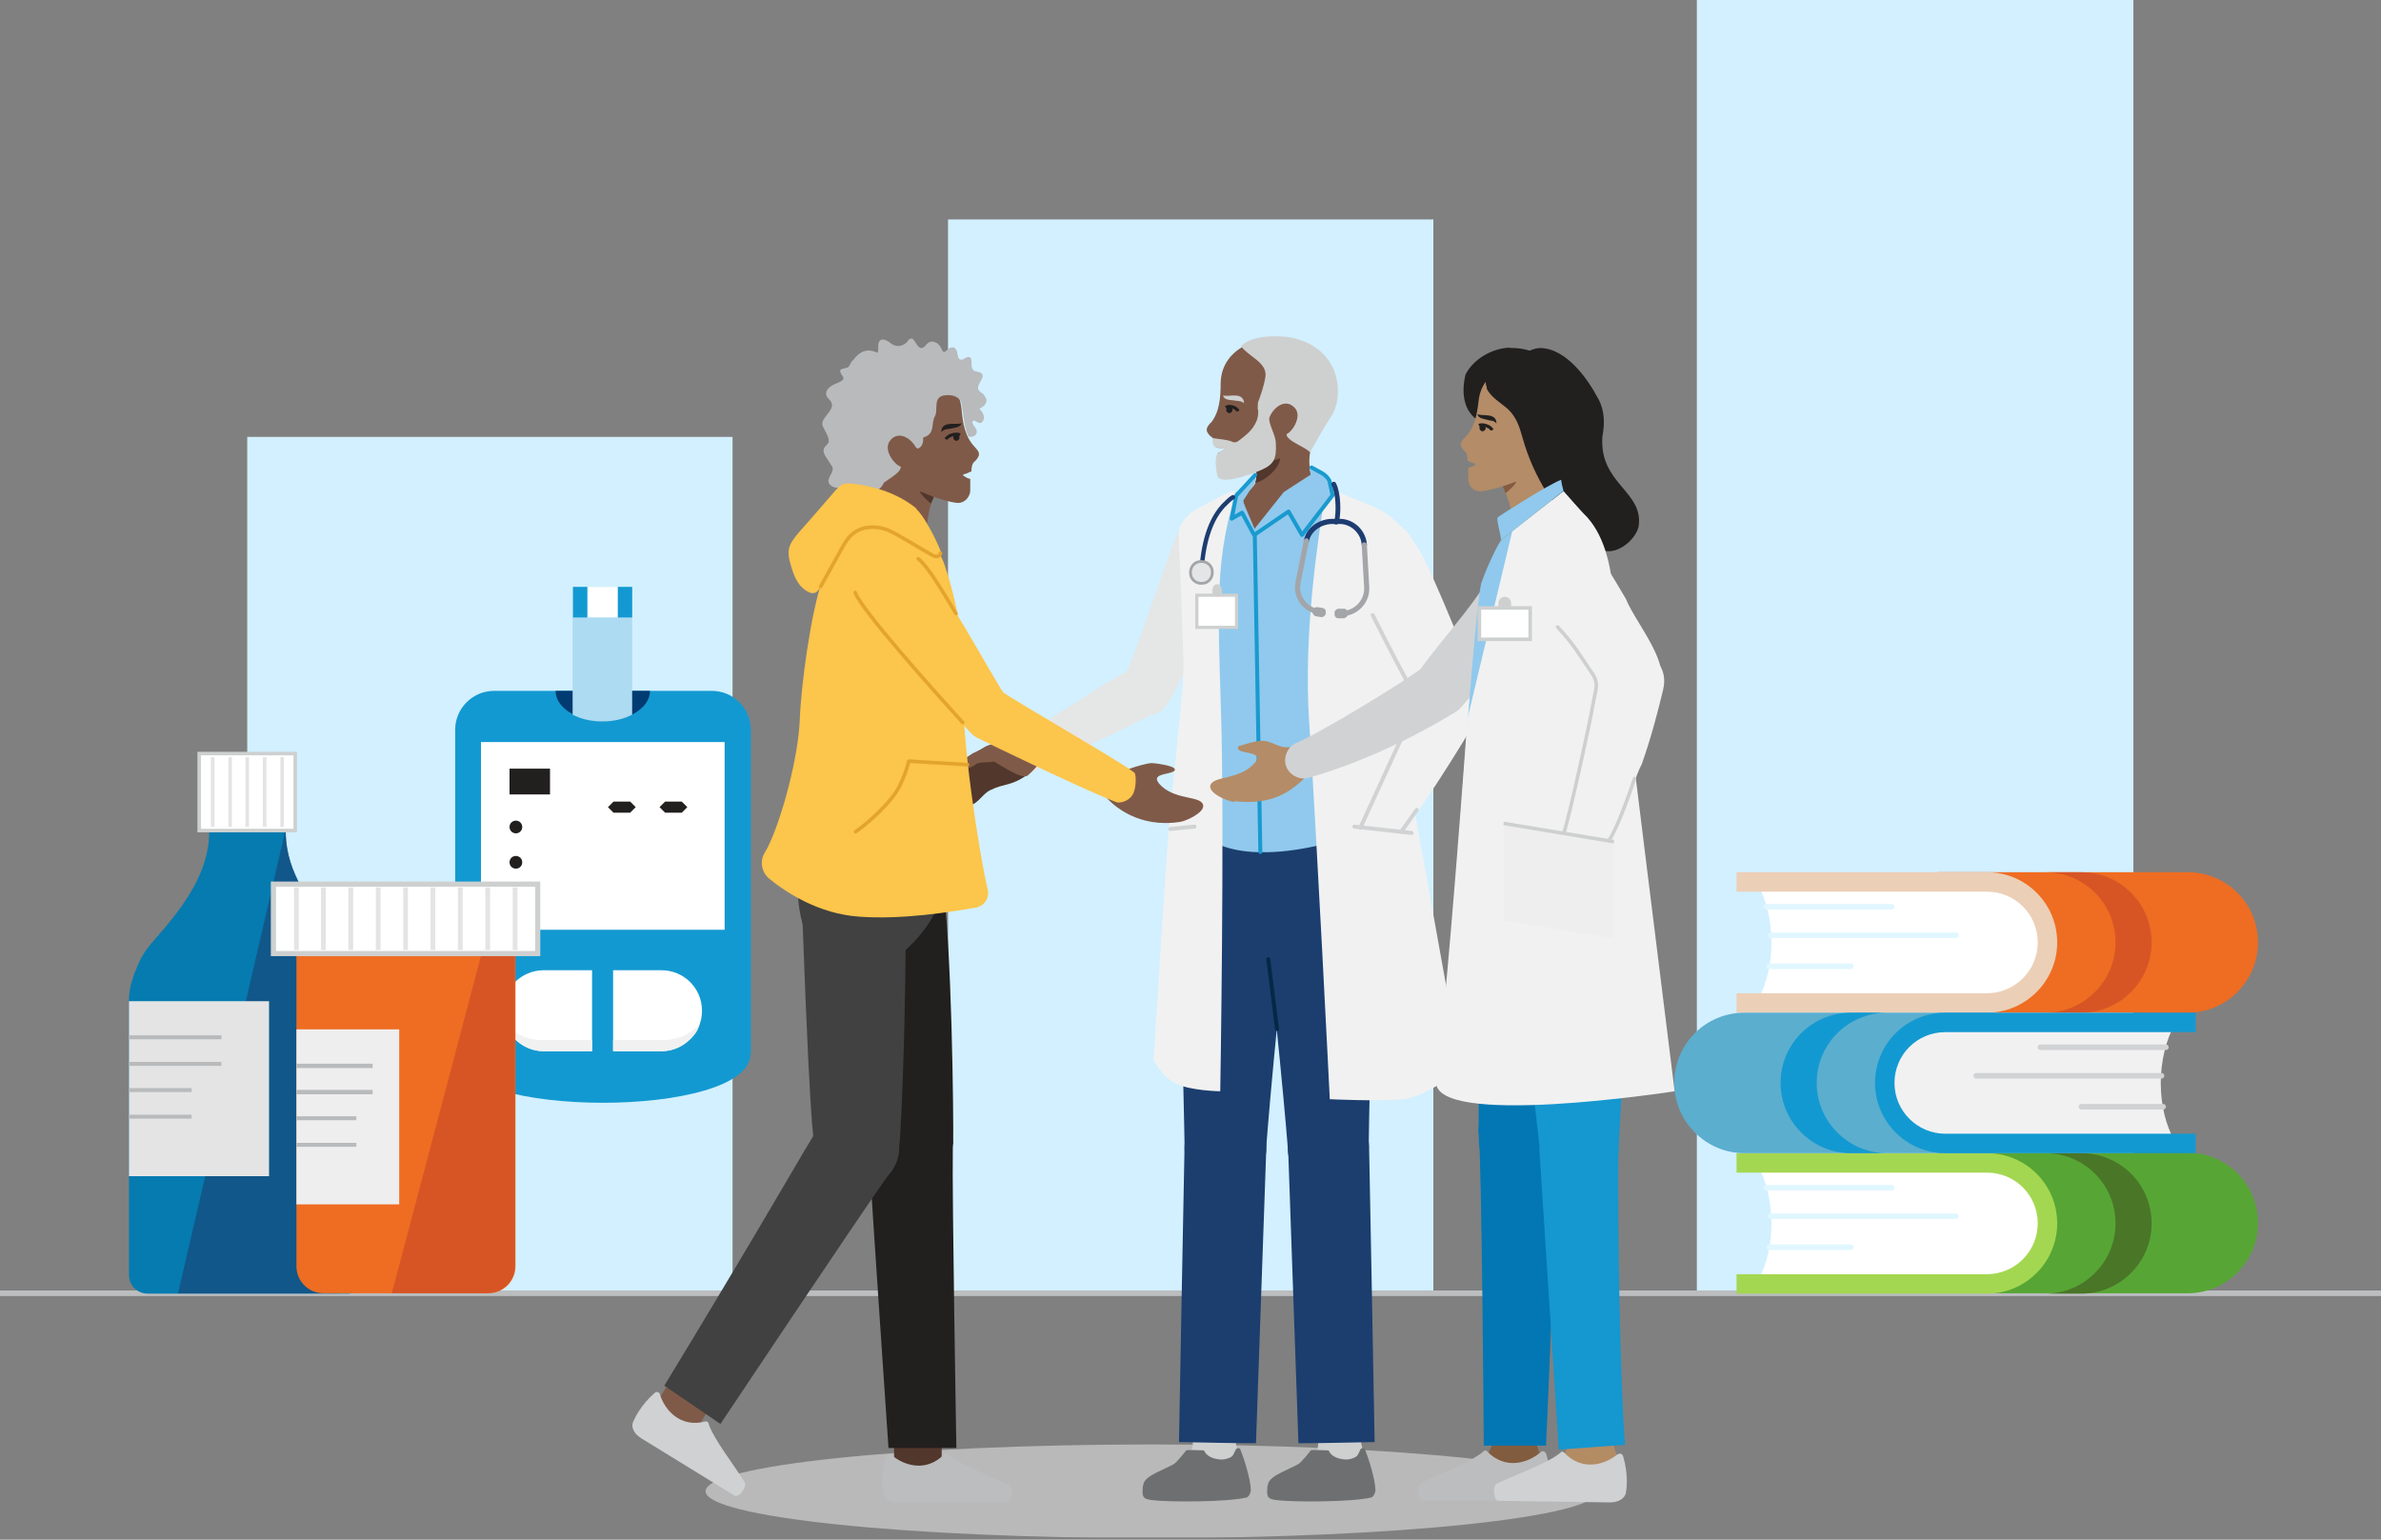<?xml version="1.0" encoding="UTF-8"?>
<svg xmlns="http://www.w3.org/2000/svg" xmlns:xlink="http://www.w3.org/1999/xlink" id="Layer_1" version="1.1" viewBox="0 0 600 388">
  <rect x="0" y="0" width="600" height="388" fill="#808080" stroke="none"/>
  <defs>
    <style>
      .st0, .st1, .st2, .st3, .st4, .st5, .st6, .st7, .st8, .st9, .st10, .st11, .st12, .st13, .st14, .st15, .st16, .st17, .st18, .st19, .st20, .st21, .st22, .st23, .st24, .st25, .st26, .st27, .st28 {
        fill: none;
      }

      .st29 {
        fill: #f1f1f1;
      }

      .st30 {
        fill: #c2a185;
      }

      .st31 {
        fill: #1597cf;
      }

      .st32 {
        fill: #a3a5a9;
      }

      .st33 {
        opacity: .7;
      }

      .st33, .st34, .st35 {
        isolation: isolate;
      }

      .st34 {
        opacity: .5;
      }

      .st35 {
        opacity: .6;
      }

      .st36 {
        fill: #825c3e;
      }

      .st37 {
        fill: #835b40;
      }

      .st38 {
        fill: #414141;
      }

      .st39 {
        fill: #d1d2d3;
      }

      .st1 {
        stroke-width: .7px;
      }

      .st1, .st2, .st4, .st5, .st6, .st7, .st8, .st9, .st10, .st12, .st14, .st15, .st17, .st18, .st19, .st20, .st21, .st22, .st23, .st26, .st27, .st28 {
        stroke-miterlimit: 10;
      }

      .st1, .st14 {
        stroke: #a3a5a9;
      }

      .st40 {
        fill: #e5e6e6;
      }

      .st41 {
        fill: #0277b3;
      }

      .st42 {
        fill: #193f6f;
      }

      .st43 {
        fill: #ced0d0;
      }

      .st44 {
        fill: #b38c64;
      }

      .st45 {
        fill: #057bb0;
      }

      .st2 {
        stroke: #e1f7ff;
      }

      .st2, .st3, .st9, .st10, .st11, .st12, .st13, .st14, .st16, .st21, .st22, .st23, .st24, .st25 {
        stroke-linecap: round;
      }

      .st2, .st12, .st15 {
        stroke-width: 1.4px;
      }

      .st3 {
        stroke: #e3a42e;
        stroke-width: .9px;
      }

      .st3, .st11, .st13, .st16, .st24, .st25 {
        stroke-linejoin: round;
      }

      .st46 {
        fill: #4a7628;
      }

      .st47 {
        fill: #b8babc;
      }

      .st4 {
        stroke-width: .8px;
      }

      .st4, .st5, .st6 {
        stroke: #221f1f;
      }

      .st5 {
        stroke-width: .8px;
      }

      .st6 {
        stroke-width: .8px;
      }

      .st48 {
        fill: #003b71;
      }

      .st49 {
        clip-path: url(#clippath-11);
      }

      .st50 {
        clip-path: url(#clippath-10);
      }

      .st7, .st8 {
        stroke: #e4e4e5;
      }

      .st7, .st26 {
        stroke-width: .9px;
      }

      .st51 {
        clip-path: url(#clippath-1);
      }

      .st52 {
        clip-path: url(#clippath-3);
      }

      .st53 {
        clip-path: url(#clippath-4);
      }

      .st54 {
        clip-path: url(#clippath-2);
      }

      .st55 {
        clip-path: url(#clippath-7);
      }

      .st56 {
        clip-path: url(#clippath-6);
      }

      .st57 {
        clip-path: url(#clippath-9);
      }

      .st58 {
        clip-path: url(#clippath-8);
      }

      .st59 {
        clip-path: url(#clippath-5);
      }

      .st60 {
        fill: #52372c;
      }

      .st61 {
        fill: #1399d1;
      }

      .st8 {
        stroke-width: 1.2px;
      }

      .st62 {
        fill: #57a635;
      }

      .st63 {
        fill: #e4e5e6;
      }

      .st64 {
        fill: #805a48;
      }

      .st65 {
        fill: #fff;
      }

      .st66 {
        fill: #f1f1f2;
      }

      .st9 {
        stroke-width: .8px;
      }

      .st9, .st10, .st26, .st27, .st28 {
        stroke: #ced0d0;
      }

      .st10, .st27 {
        stroke-width: .9px;
      }

      .st11 {
        stroke: #052845;
      }

      .st11, .st13, .st25 {
        stroke-width: 1px;
      }

      .st67 {
        fill: #90c9ed;
      }

      .st68 {
        fill: #bcbdbf;
      }

      .st69 {
        fill: #cfd1d2;
      }

      .st70 {
        fill: #221f1f;
      }

      .st71 {
        fill: #d2f0ff;
      }

      .st72 {
        fill: #eccfb7;
      }

      .st12 {
        stroke: #d0d2d3;
      }

      .st73 {
        fill: #5baece;
      }

      .st74 {
        fill: #ee6d22;
      }

      .st13 {
        stroke: #199acf;
      }

      .st14, .st16, .st23 {
        stroke-width: 1.3px;
      }

      .st75 {
        fill: #e4e4e5;
      }

      .st76 {
        fill: #fcc54b;
      }

      .st15 {
        stroke: #bbbdbf;
      }

      .st77 {
        fill: #cd4b27;
      }

      .st16, .st21, .st22, .st23 {
        stroke: #1d3c70;
      }

      .st17 {
        stroke-width: 1px;
      }

      .st17, .st18, .st19, .st20 {
        stroke: #b8babc;
      }

      .st18 {
        stroke-width: 1.1px;
      }

      .st19 {
        stroke-width: 1px;
      }

      .st20 {
        stroke-width: 1px;
      }

      .st21 {
        stroke-width: 1.2px;
      }

      .st22 {
        stroke-width: 1.1px;
      }

      .st78 {
        fill: #b48c67;
      }

      .st79 {
        fill: #a4d751;
      }

      .st80 {
        fill: #1b3e6f;
      }

      .st24 {
        stroke-width: 1px;
      }

      .st24, .st25 {
        stroke: #d1d2d3;
      }

      .st81 {
        fill: #addbf2;
      }

      .st82 {
        fill: #efeeef;
      }

      .st83 {
        clip-path: url(#clippath);
      }

      .st28 {
        stroke-width: 1.3px;
      }

      .st84 {
        fill: #6d6f70;
      }
    </style>
    <clipPath id="clippath">
      <rect class="st0" y="0" width="600" height="387.5"></rect>
    </clipPath>
    <clipPath id="clippath-1">
      <rect class="st0" y="0" width="600" height="387.5"></rect>
    </clipPath>
    <clipPath id="clippath-2">
      <rect class="st0" y="0" width="600" height="387.5"></rect>
    </clipPath>
    <clipPath id="clippath-3">
      <rect class="st0" x="177.7" y="364" width="224.9" height="23.5"></rect>
    </clipPath>
    <clipPath id="clippath-4">
      <rect class="st0" y="0" width="600" height="387.5"></rect>
    </clipPath>
    <clipPath id="clippath-5">
      <path class="st0" d="M52.7,208.6c.4,9.6-5,17.8-11,25-2.3,2.8-5.1,5.4-6.6,8.8-2.3,5.1-2.6,7.4-2.6,9.9v69c0,2.6,2.1,4.7,4.7,4.7h50.4c2.6,0,4.7-2.1,4.7-4.7v-62.4c0-5.5-.4-11.4-2.6-16.5-1.5-3.4-4.2-6-6.6-8.8-6-7.2-11.4-15.4-11-25h-19.3Z"></path>
    </clipPath>
    <clipPath id="clippath-6">
      <rect class="st0" x="43.2" y="190.8" width="48.8" height="142.3"></rect>
    </clipPath>
    <clipPath id="clippath-7">
      <rect class="st0" y="0" width="600" height="387.5"></rect>
    </clipPath>
    <clipPath id="clippath-8">
      <path class="st0" d="M74.7,234.6v84.5c0,3.8,3.1,6.8,6.8,6.8h41.5c3.8,0,6.8-3.1,6.8-6.8v-84.5h-55.2Z"></path>
    </clipPath>
    <clipPath id="clippath-9">
      <rect class="st0" x="96.8" y="227.6" width="41.4" height="105.5"></rect>
    </clipPath>
    <clipPath id="clippath-10">
      <rect class="st0" y="0" width="600" height="387.5"></rect>
    </clipPath>
    <clipPath id="clippath-11">
      <rect class="st0" x="515.4" y="219.8" width="26.8" height="35.4"></rect>
    </clipPath>
  </defs>
  <g id="Diabetes_care_06">
    <g class="st83">
      <g class="st51">
        <g class="st54">
          <g class="st34">
            <g class="st52">
              <path class="st66" d="M290.2,364c62.1,0,112.4,5.3,112.4,11.8s-50.3,11.8-112.4,11.8-112.4-5.3-112.4-11.8,50.3-11.8,112.4-11.8"></path>
            </g>
          </g>
        </g>
        <rect class="st71" x="238.9" y="55.3" width="122.3" height="270.7"></rect>
        <rect class="st71" x="62.3" y="110.1" width="122.3" height="215.8"></rect>
        <rect class="st71" x="427.6" y="0" width="110" height="325.9"></rect>
        <g class="st53">
          <line class="st15" y1="325.9" x2="600" y2="325.9"></line>
          <path class="st61" d="M189.1,265.6c0,16.4-74.4,16.4-74.4,0v-81.7c0-5.4,4.4-9.8,9.8-9.8h54.9c5.4,0,9.8,4.4,9.8,9.8v81.7h0Z"></path>
          <rect class="st65" x="121.2" y="187" width="61.4" height="47.3"></rect>
          <rect class="st70" x="128.4" y="193.7" width="10.2" height="6.5"></rect>
          <path class="st70" d="M130,206.8c.9,0,1.6.7,1.6,1.6s-.7,1.6-1.6,1.6-1.6-.7-1.6-1.6.7-1.6,1.6-1.6"></path>
          <path class="st70" d="M130,215.7c.9,0,1.6.7,1.6,1.6s-.7,1.6-1.6,1.6-1.6-.7-1.6-1.6.7-1.6,1.6-1.6"></path>
          <path class="st70" d="M130,224.7c.9,0,1.6.7,1.6,1.6s-.7,1.6-1.6,1.6-1.6-.7-1.6-1.6.7-1.6,1.6-1.6"></path>
          <polygon class="st70" points="153.2 203.4 154.6 202 158.8 202 160.2 203.4 158.8 204.8 154.6 204.8 153.2 203.4"></polygon>
          <polygon class="st70" points="166.2 203.4 167.6 202 171.8 202 173.2 203.4 171.8 204.8 167.6 204.8 166.2 203.4"></polygon>
          <path class="st48" d="M163.8,174.1c0,4.2-5.3,7.6-11.9,7.6s-11.9-3.4-11.9-7.6h23.8Z"></path>
          <path class="st81" d="M159.3,147.9v32.2c-2.1,1.1-4.6,1.7-7.5,1.7s-5.4-.6-7.5-1.7v-32.2h14.9Z"></path>
          <rect class="st65" x="148" y="147.9" width="7.7" height="7.7"></rect>
          <rect class="st61" x="144.4" y="147.9" width="3.6" height="7.7"></rect>
          <rect class="st61" x="155.7" y="147.9" width="3.6" height="7.7"></rect>
          <path class="st65" d="M126.8,254.7c0,2.8,1.1,5.4,3,7.2s4.4,3,7.2,3h12.2v-20.4h-12.2c-5.6,0-10.2,4.5-10.2,10.2"></path>
          <path class="st66" d="M149.2,262.1v2.8h-12.2c-2.8,0-5.3-1.1-7.2-3s-1.9-2.4-2.4-3.8c.3.3.6.7,1,1,2.2,1.9,5.1,3,8.4,3h12.4Z"></path>
          <path class="st65" d="M176.9,254.7c0,2.8-1.1,5.4-3,7.2s-4.4,3-7.2,3h-12.2v-20.4h12.2c5.6,0,10.2,4.5,10.2,10.2"></path>
          <path class="st66" d="M154.5,262.1v2.8h12.2c2.8,0,5.3-1.1,7.2-3s1.9-2.4,2.4-3.8c-.3.3-.6.7-1,1-2.2,1.9-5.1,3-8.4,3h-12.4Z"></path>
          <path class="st45" d="M89.6,242.4c-1.5-3.4-4.2-6-6.6-8.8-6-7.2-11.4-15.4-11-25h-19.3c.4,9.6-5,17.8-11,25-2.3,2.8-5.1,5.4-6.6,8.8-2.3,5.1-2.6,7.4-2.6,9.9v69c0,2.6,2.1,4.7,4.7,4.7h50.4c2.6,0,4.7-2.1,4.7-4.7v-62.4c0-5.5-.4-11.4-2.6-16.5"></path>
        </g>
        <g class="st59">
          <g class="st35">
            <g class="st56">
              <path class="st42" d="M43.2,333.1c1-4.2,33-142.3,33-142.3l15.9,1.7-7.3,140.6h-41.5Z"></path>
            </g>
          </g>
        </g>
        <g class="st55">
          <rect class="st65" x="50.2" y="189.9" width="24.2" height="19.4"></rect>
          <rect class="st26" x="50.2" y="189.9" width="24.2" height="19.4"></rect>
          <line class="st7" x1="53.6" y1="208.4" x2="53.6" y2="190.8"></line>
          <line class="st7" x1="58" y1="208.4" x2="58" y2="190.8"></line>
          <line class="st7" x1="62.3" y1="208.4" x2="62.3" y2="190.8"></line>
          <line class="st7" x1="66.7" y1="208.4" x2="66.7" y2="190.8"></line>
          <line class="st7" x1="71.1" y1="208.4" x2="71.1" y2="190.8"></line>
          <rect class="st75" x="32.5" y="252.3" width="35.3" height="44.1"></rect>
          <line class="st17" x1="32.5" y1="261.4" x2="55.8" y2="261.4"></line>
          <line class="st17" x1="32.5" y1="268.1" x2="55.8" y2="268.1"></line>
          <line class="st20" x1="32.5" y1="274.7" x2="48.3" y2="274.7"></line>
          <line class="st20" x1="32.5" y1="281.4" x2="48.3" y2="281.4"></line>
          <path class="st74" d="M123,325.9h-41.5c-3.8,0-6.8-3.1-6.8-6.8v-84.5h55.2v84.5c0,3.8-3.1,6.8-6.8,6.8"></path>
        </g>
        <g class="st58">
          <g class="st33">
            <g class="st57">
              <path class="st77" d="M96.8,333.1c.9-3.1,27.9-105.5,27.9-105.5l13.5,1.2-6.2,104.2h-35.2Z"></path>
            </g>
          </g>
        </g>
        <g class="st50">
          <rect class="st82" x="74.7" y="259.4" width="25.9" height="44.1"></rect>
          <rect class="st65" x="68.9" y="222.8" width="66.6" height="17.5"></rect>
          <rect class="st28" x="68.9" y="222.8" width="66.6" height="17.5"></rect>
          <line class="st8" x1="74.7" y1="239.4" x2="74.7" y2="223.6"></line>
          <line class="st8" x1="81.5" y1="239.4" x2="81.5" y2="223.6"></line>
          <line class="st8" x1="88.4" y1="239.4" x2="88.4" y2="223.6"></line>
          <line class="st8" x1="95.3" y1="239.4" x2="95.3" y2="223.6"></line>
          <line class="st8" x1="102.2" y1="239.4" x2="102.2" y2="223.6"></line>
          <line class="st8" x1="109.1" y1="239.4" x2="109.1" y2="223.6"></line>
          <line class="st8" x1="116" y1="239.4" x2="116" y2="223.6"></line>
          <line class="st8" x1="122.9" y1="239.4" x2="122.9" y2="223.6"></line>
          <line class="st8" x1="129.8" y1="239.4" x2="129.8" y2="223.6"></line>
          <line class="st18" x1="74.7" y1="268.6" x2="93.9" y2="268.6"></line>
          <line class="st18" x1="74.7" y1="275.2" x2="93.9" y2="275.2"></line>
          <line class="st19" x1="74.7" y1="281.8" x2="89.8" y2="281.8"></line>
          <line class="st19" x1="74.7" y1="288.5" x2="89.8" y2="288.5"></line>
          <path class="st62" d="M488.2,325.9h63.1c4.9,0,9.3-2,12.5-5.2,3.2-3.2,5.2-7.6,5.2-12.5,0-9.8-7.9-17.7-17.7-17.7h-63.1v35.4h0Z"></path>
          <path class="st46" d="M542.2,308.3c0,4.9-2,9.3-5.2,12.5-3.2,3.2-7.6,5.2-12.5,5.2h-9.1c4.9,0,9.3-2,12.5-5.2,3.2-3.2,5.2-7.6,5.2-12.5,0-9.8-7.9-17.7-17.7-17.7h9.1c9.8,0,17.7,7.9,17.7,17.7"></path>
          <path class="st65" d="M515.4,308.3h0c0,8.1-6.6,14.7-14.7,14.7h-57.9c0-.1.1-.2.2-.3,2.1-3.7,3.4-8.8,3.4-14.4s-1.4-11-3.5-14.7h57.9c8.1,0,14.7,6.6,14.7,14.7"></path>
          <line class="st2" x1="445.1" y1="299.3" x2="476.7" y2="299.3"></line>
          <line class="st2" x1="446.2" y1="306.5" x2="492.9" y2="306.5"></line>
          <line class="st2" x1="445.8" y1="314.3" x2="466.4" y2="314.3"></line>
          <path class="st79" d="M518.4,308.3c0,4.9-2,9.3-5.2,12.5-3.2,3.2-7.6,5.2-12.5,5.2h-63.1v-4.9h63.1c7,0,12.8-5.7,12.8-12.8s-5.7-12.8-12.8-12.8h-63.1v-4.9h63.1c9.8,0,17.7,7.9,17.7,17.7"></path>
          <path class="st74" d="M488.2,255.2h63.1c4.9,0,9.3-2,12.5-5.2,3.2-3.2,5.2-7.6,5.2-12.5,0-9.8-7.9-17.7-17.7-17.7h-63.1v35.4h0Z"></path>
          <g class="st33">
            <g class="st49">
              <path class="st77" d="M542.2,237.5c0,4.9-2,9.3-5.2,12.5-3.2,3.2-7.6,5.2-12.5,5.2h-9.1c4.9,0,9.3-2,12.5-5.2,3.2-3.2,5.2-7.6,5.2-12.5,0-9.8-7.9-17.7-17.7-17.7h9.1c9.8,0,17.7,7.9,17.7,17.7"></path>
            </g>
          </g>
          <path class="st65" d="M515.4,237.5h0c0,8.1-6.6,14.7-14.7,14.7h-57.9c0-.1.1-.2.2-.3,2.1-3.7,3.4-8.8,3.4-14.4s-1.4-11-3.5-14.7h57.9c8.1,0,14.7,6.6,14.7,14.7"></path>
          <line class="st2" x1="445.1" y1="228.5" x2="476.7" y2="228.5"></line>
          <line class="st2" x1="446.2" y1="235.7" x2="492.9" y2="235.7"></line>
          <line class="st2" x1="445.8" y1="243.5" x2="466.4" y2="243.5"></line>
          <path class="st72" d="M518.4,237.5c0,4.9-2,9.3-5.2,12.5-3.2,3.2-7.6,5.2-12.5,5.2h-63.1v-4.9h63.1c7,0,12.8-5.7,12.8-12.8s-5.7-12.8-12.8-12.8h-63.1v-4.9h63.1c9.8,0,17.7,7.9,17.7,17.7"></path>
          <path class="st73" d="M502.7,290.6h-63.1c-4.9,0-9.3-2-12.5-5.2-3.2-3.2-5.2-7.6-5.2-12.5,0-9.8,7.9-17.7,17.7-17.7h63.1v35.4h0Z"></path>
          <path class="st61" d="M448.7,272.9c0,4.9,2,9.3,5.2,12.5,3.2,3.2,7.6,5.2,12.5,5.2h9.1c-4.9,0-9.3-2-12.5-5.2-3.2-3.2-5.2-7.6-5.2-12.5,0-9.8,7.9-17.7,17.7-17.7h-9.1c-9.8,0-17.7,7.9-17.7,17.7"></path>
          <path class="st66" d="M475.5,272.9h0c0,8.1,6.6,14.7,14.7,14.7h57.9c0-.1-.1-.2-.2-.3-2.1-3.7-3.4-8.8-3.4-14.4s1.4-11,3.5-14.7h-57.9c-8.1,0-14.7,6.6-14.7,14.7"></path>
          <line class="st12" x1="545.8" y1="263.9" x2="514.2" y2="263.9"></line>
          <line class="st12" x1="544.7" y1="271.1" x2="498" y2="271.1"></line>
          <line class="st12" x1="545.1" y1="278.9" x2="524.5" y2="278.9"></line>
          <path class="st61" d="M472.5,272.9c0,4.9,2,9.3,5.2,12.5,3.2,3.2,7.6,5.2,12.5,5.2h63.1v-4.9h-63.1c-7,0-12.8-5.7-12.8-12.8s5.7-12.8,12.8-12.8h63.1v-4.9h-63.1c-9.8,0-17.7,7.9-17.7,17.7"></path>
          <path class="st80" d="M347.9,218.2c0,.2,0,.4,0,.6,0,.4,0,.7,0,1.1-.2,3-1,5.9-2.3,8.5l-21.4,5.7c-1.1.3-2.3.3-3.4,0l-21.4-5.7c-1.1-2.3-1.9-4.7-2.2-7.3,0-1-.2-2.1-.2-3.1h0c0-.9,0-1.7.2-2.6,1.5-12,12.2-21.4,25.3-21.4,13,0,23.7,9.3,25.3,21.2.1,1,.2,2,.2,3"></path>
          <path class="st80" d="M325.8,222.9c-3.7,28.6-6.9,67.3-6.7,66.5,0,5.2-4.8,9.4-10.4,9.4s-10.2-4.2-10.2-9.4c.1.6-.8-36.2-1.4-67.3.5-7,6.7-12.5,14.3-12.5s14.3,6,14.3,13.3"></path>
          <path class="st43" d="M311.9,366.6c0,3.3-2.7,5.9-5.9,5.9s-6.7-.2-5.9-5.7c.2-1.1.5-2.2.5-3.4,0,0,0-.1,0-.2l.6-3.8c.2-1.3.4-2.5.5-3.8.2-1.3.3-2.5.4-3.8.2-2.1,2.1-3.7,4.3-3.5,1.9.2,3.4,1.7,3.5,3.6,0,1.3.2,2.5.4,3.8.2,1.3.3,2.5.5,3.8l.6,3.8c0,.5.2,1.1.3,1.6,0,.1,0,.3,0,.4,0,.4.1.8.1,1.2"></path>
          <path class="st80" d="M316.5,363.7c-5.1,0-14.3-.2-19.4-.3,0-2.2,1.4-74.6,1.4-74.6.2-5.9,5.4-10.3,10.6-10.2,5.1.1,10.2,4.8,10,10.8,0,0-2.6,74.2-2.6,74.3"></path>
          <path class="st84" d="M288.1,374.4c0-1.7,2.2-2.7,3.5-3.4,1.4-.7,2.8-1.3,4.1-2,.7-.3,3.1-3.3,3.2-3.5.2-.2,4.3,0,4.4,0,.2,0,.2.2.3.4.8,1.3,2.5,1.8,4.1,1.9.9,0,1.8-.2,2.6-.7.5-.3.7-1,1.1-1.8.3-.5,1-.5,1.2,0,.9,2.3,2.5,7.3,2.6,10.1,0,.8-.5,1.9-1.2,2-4.7,1.1-19.3,1.2-23.9.6-2.6-.3-2.2-1.4-2.1-3.7"></path>
          <path class="st80" d="M317.6,222.9c3.7,28.6,7.1,67.3,6.9,66.5,0,5.2,4.6,9.4,10.2,9.4s10.2-4.2,10.2-9.4.7-32.2,1.4-65c.8-9.9-7.4-14.9-15.3-14.5-6.8.3-13.2,4.6-13.5,13.1"></path>
          <path class="st43" d="M343.5,366.6c0,3.3-2.7,5.9-5.9,5.9s-6.7-.2-5.9-5.7c.2-1.1.5-2.2.5-3.4,0,0,0-.1,0-.2l.6-3.8c.2-1.3.4-2.5.5-3.8.2-1.3.3-2.5.4-3.8.2-2.1,2.1-3.7,4.3-3.5,1.9.2,3.4,1.7,3.5,3.6,0,1.3.2,2.5.4,3.8.2,1.3.3,2.5.5,3.8l.6,3.8c0,.5.2,1.1.3,1.6,0,.1,0,.3,0,.4,0,.4.1.8.1,1.2"></path>
          <path class="st80" d="M327.2,363.7c5,0,14.2-.2,19.2-.3,0-2.2-1.4-74.6-1.4-74.6-.2-6.1-5.7-10.4-10.8-10.1-5,.3-9.7,4.9-9.6,10.7,0,0,2.6,74.2,2.6,74.3"></path>
          <path class="st84" d="M319.5,374.4c0-1.7,2.2-2.7,3.5-3.4,1.4-.7,2.8-1.3,4.1-2,.7-.3,3.1-3.3,3.2-3.5.2-.2,4.3,0,4.4,0,.2,0,.2.2.3.4.8,1.3,2.5,1.8,4.1,1.9.9,0,1.8-.2,2.6-.7.5-.3.7-1,1.1-1.8.3-.5,1-.5,1.2,0,.9,2.3,2.5,7.3,2.6,10.1,0,.8-.5,1.9-1.2,2-4.7,1.1-19.3,1.2-23.9.6-2.6-.3-2.2-1.4-2.1-3.7"></path>
          <line class="st11" x1="321.8" y1="259.3" x2="319.6" y2="241.7"></line>
          <path class="st64" d="M336.5,124.9c.3-.2-2.7-.6-2.9-.8-2.2-1.6-4.7-5.1-3.2-11.5,1-4.3-4.5-6.5-8.3-6.5h-.2c-3.9,0-5.2,3.4-4.9,7.3.2,2.2.3,4.4,0,5.9-.4,2.2-.7,3.2-2.9,4.8-.2.2-3.6.6-3.3.8,3.3,1.8-4.5,15,3.1,15h3.8c7.6,0,15.7-13.3,19-15"></path>
          <path class="st64" d="M305.1,106.6c2.2-2.7,2.5-6.4,2.5-10,.1-9.2,10.6-13.1,19.7-10.7,5,1.3,8.6,5.5,9.4,10.9.8,5.4-2.7,11.4-6.5,13.3-.2,0-.4.2-.6.2.3.9.5,1.8.5,2.8,0,4.4-3.6,8-8,8s-4.7-1.1-6.2-2.9c-2.8,1.2-5.1,1.7-5.1,1.7-1.7.4-3.4-.8-3.7-2.6l-.2-3.1c.7-.3,1-.5,1.6-.9.2-.1,0-.4-.1-.4-.7,0-1.3,0-2-.2,0-.8-.3-2.1-1-2.5-.5-.3-1.2-1.1-1.3-1.7-.1-.8.5-1.4,1-2"></path>
          <path class="st60" d="M316.4,117.5s5.9-1.9,6.2-2c-.2,2.9-4.7,6.2-6.3,6.1.5-1.5.3-4.2.1-4.1"></path>
          <path class="st43" d="M319.8,105.4c-1.1-.8-1.7-1.6-2.8-2.4.2,1.1,0,2.6-.7,3.8-.9,1.8-2.6,3.1-4.2,4.3-.5.4-1.1.5-1.6.2-1.6-.6-3.1-.6-4.9-.9-.2.8.1,2.2.8,2.3,1.1.2,1.1.2,2.2.4-.6.4-.2.2-1.6,1.1-1.2.8-.4,4.6-.3,5.4.2,3,8.5,0,11.2-1.2,3.2-1.4,3.8-2.9,3.6-6.7,0-1.9-1.6-4.3-1.7-6.3"></path>
          <path class="st43" d="M312.7,87.2c1.8,2.6,6.6,4.1,6.2,7.6-.3,2.5-1.9,6.7-1.9,6.6,0,1.5-.4,1.6.7,2.9.6.7,1.1,1.5,2.1,1.2.7-2.4,3.8-5.3,6.3-2.9,2.3,2.1-.5,6.3-1.9,6.8,0,1.8,4.7,3.1,5.9,4.6.9-1.6,4.2-7.4,5.2-8.8,1.8-2.6,2.2-6.3,1.6-9.4-1.3-6.8-7.3-10.6-13.8-11-3.1-.2-8.3,0-10.5,2.6.3-.2.5-.5.2-.2"></path>
          <path class="st43" d="M308.2,99.7c.3,1.2,2.1,1.1,2.8,1.2.9.2,1.6,0,2.5.7-.2-2.9-3.6-1.6-5.2-1.9"></path>
          <path class="st5" d="M312,103.6c-.5-1-2.2-1.5-3.1-.9"></path>
          <path class="st70" d="M309,103.3c0,.5.4.8.8.8s.8-.4.8-.8-.4-.8-.8-.8-.8.4-.8.8"></path>
          <path class="st40" d="M282.9,171.6c-.2.4-1.5,5.6,2.2,7.8,3.8,2.2,7.4,0,8-.6,3.3-3.5,16.7-33,18.4-37.3,1.3-3.2-1.2-8.7-4.4-10.3-5.8-2.9-9.2.5-11.1,4.9-1.2,2.7-10,29.1-13,35.6"></path>
          <path class="st40" d="M284.8,168.7c-4.4,2.1-24.5,15.4-28.4,17.3-.9.4-2.6,3.2-1.8,4.8.8,1.6,3.5,4.2,5.3,3.8,0,0,26.3-12.2,31.1-14.9h0s0,0,0,0c3.1-1.5,4.4-5.3,3-8.4-2.6-5.1-7.9-3.6-9.2-2.6"></path>
          <path class="st60" d="M258.9,195.4c-.2.1-7.7-7.1-8.5-7.6-1.5-.8-5.3,2.7-7.2,4-2.4,1.7-3.5,4.7-5.5,6.9-.3,1,1,1.2,1.7.6.4-.3,1.2-.4.2,1.2-.4.5.1,1.1.6,1.2.2,0,.4-.2.6-.4.6-.6,2.2-1.1,1.3.2-.4.8.9,1.2,1.3.6,1.1-1,1.5-1.1,1-.4-.5.8.6,1.4,1.4.6,1.2-.8,2.5-2.7,3.8-3.2,3.3-1.7,5.1-.9,9.2-3.8"></path>
          <path class="st64" d="M262.9,190.8v-.4c.8-2.8-1.4-5.5-4.3-5.4l-9.1,2.8c-.3,0-.5.2-.8.3h0l-3.5,1.7s-2.7,1.8-4.2,2.6c-.2.1-.5.3-.5.5-.1.4.3.7.8.8,1.4.3,2.9,0,4.2-.8.3-.2.5-.4.8-.5.6-.3,1.3-.2,1.9-.3.7,0,1.5,0,2.2-.2,0,0,0,0,0,0,1,.3,7,4.8,8.6,3.5,2.5-2.1,4-4.7,4-4.7"></path>
          <path class="st67" d="M345.3,189.6c-.3,4.5,1.9,15.1,1.8,19-12.2,4.3-22,6.6-31.2,6.1-7-.4-12.7-2.7-16.3-7.9,1-7.4,3.2-26.5.5-41.2-.3-8.1-3-32.9,1.3-35.6,3-1.9,6.8-5,11.4-6.4.8,5.9,3.3,11,3.3,11,0,0,13.3-8.8,16.3-11.7,5.6,2,21.9,6,21.5,17-1.3,5.4-4.9,8.5-6.7,13-.5,6.2-1,22.2-1.8,36.6"></path>
          <path class="st29" d="M334.6,122.7c-.5-.2-2.1.2-1.9.7.5,1.1,1,2.5.8,3.7-1.2,8.4-5.1,31.9-3.6,54.8,1.9,28.5,5.2,95.1,5.2,95.1,0,0,12.4.6,18.5,0,6.1-.6,14.6-7.7,14.6-7.7l-14.6-80.9,2.2-50.3s-1.1-7-10.6-10.8c-5.8-2.3-9.1-3.8-10.8-4.6"></path>
          <path class="st29" d="M310.1,123.9c.6-.3,1.5.3,1.3.9-1.2,3-3.2,10.5-3.9,19.8-.7,9.8-.2,22.1.2,35.1.9,29.5-.2,95.3-.2,95.3,0,0-7.6-.1-11.3-2-3.7-1.9-5.5-5.9-5.5-5.9,0,0,3.2-51.8,3.9-59.3.7-7.5,3.3-31.6,3.6-37.8.2-4.7-1.2-35.7-1.2-35.7.2-2,1.4-3.6,3-5,1.5-1.2,7.7-4.3,10-5.4"></path>
          <line class="st24" x1="301" y1="208.3" x2="294.9" y2="208.9"></line>
          <path class="st67" d="M316.2,140.5l4-4.4,5-6.8,3.1,5,7.4-9.4-1.2-4.5-4.4-2.7c-.4-.3.2,1.9.2,1.9l-6.8,4.4-7.4,9.3v7Z"></path>
          <path class="st13" d="M330.5,117.8l2.2,1.2c1,.5,1.8,1.2,2.3,2.1l.8,3.7-7.7,10-3.4-5.9-8.5,5.8,1.4,80"></path>
          <path class="st67" d="M316.2,134.9v-1.5l-3-7.1,1.8-2.8c.7-.7,1.2-1.7,1.5-2.7v-.9c0,0-1.6,1-1.6,1l-3.5,4.1-1.2,5.7,2.6-1.5,2.3,3.8,1.1,1.8Z"></path>
          <polyline class="st13" points="316.3 119.7 311.5 124.9 310.4 130.7 313 129.2 315.9 134.6"></polyline>
          <path class="st29" d="M339.4,140.7c.8,4.5,17.8,36,19.7,39.7.2.4,1.8,4,6.3,3.9,1.3,0,5.3-1.3,7-4.1.8-1.4.8-2.6.8-3.4-.2-2.8-6-17-9.4-25-3.2-7.3-5-11.8-8-16-1.8-3.6-7.1-6.4-11.2-4.6-4.9,2.2-6,4.6-5.1,9.6"></path>
          <path class="st29" d="M359.1,173c-1.6,4.7-14.2,30.5-15.9,34.7-.6.9-.7,3.8,1.3,5.2,3.3,2.4,6.4.1,6.7-.2,4.8-5.3,18.8-27.3,21.3-32.4,0,0,1.9-6.1-3.2-9.5-5.1-3.4-10.2,2.2-10.2,2.2"></path>
          <path class="st25" d="M345.9,155c5.3,10.5,7.2,14,8.4,16.2"></path>
          <line class="st24" x1="341.3" y1="208.3" x2="355.7" y2="209.9"></line>
          <line class="st25" x1="353.9" y1="184.4" x2="342.8" y2="208.6"></line>
          <line class="st25" x1="357" y1="204.1" x2="353.1" y2="209.6"></line>
          <path class="st16" d="M343.8,137.3c-.2-3.4-3.2-6.1-6.6-5.9h-.2"></path>
          <path class="st14" d="M338.5,154.6h0c3.4-.2,6.1-3.2,5.9-6.6l-.6-10.7"></path>
          <path class="st32" d="M337.4,155.8h1.3c.5-.1,1-.6.9-1.1v-.4c0-.5-.5-1-1.1-.9h-1.3c-.5.1-1,.6-.9,1.1v.4c0,.5.5,1,1.1.9"></path>
          <path class="st23" d="M329.2,136.3c.7-3.4,4.4-5.4,7.8-4.8h-.5"></path>
          <path class="st14" d="M332,154.1h0c-3.4-.7-5.6-4-4.9-7.3l2.1-10.5"></path>
          <path class="st32" d="M332.9,155.5l-1.3-.2c-.5-.1-.9-.6-.8-1.1v-.4c.2-.5.7-.9,1.2-.8l1.3.2c.5.1.9.6.8,1.1v.4c-.2.5-.7.9-1.2.8"></path>
          <path class="st22" d="M310.7,125.3c-.7.4-1.4,1.1-2.4,2.1-4.2,4.5-5.4,11.9-5.6,18.1"></path>
          <path class="st21" d="M336.8,131.5c.6-2.3.5-7.2-.7-9.5"></path>
          <path class="st63" d="M300,144.4c0,1.5,1.3,2.7,2.9,2.6,1.5,0,2.7-1.3,2.6-2.9,0-1.5-1.3-2.7-2.9-2.6-1.5,0-2.7,1.3-2.6,2.9"></path>
          <path class="st1" d="M300,144.4c0,1.5,1.3,2.7,2.9,2.6,1.5,0,2.7-1.3,2.6-2.9,0-1.5-1.3-2.7-2.9-2.6-1.5,0-2.7,1.3-2.6,2.9Z"></path>
          <rect class="st65" x="301.6" y="150" width="10" height="8.1"></rect>
          <rect class="st9" x="301.6" y="150" width="10" height="8.1"></rect>
          <path class="st43" d="M307.9,150.1v-1.3c0-.9-.6-1.6-1.2-1.6s-1.2.7-1.2,1.6v1.3h2.5Z"></path>
          <path class="st60" d="M237.3,356.6v14.5c0,3.3-2.7,6-6,6s-6-2.7-6-6v-14.5h12Z"></path>
          <path class="st70" d="M240.9,364.9h-17c0,.1-3.9-57-5-75.1,0-.4,0-.8,0-1.2h0c0-1.6.3-3,.9-4.3h0c1.6-3.7,5.4-6.3,9.7-6.3s10.6,4.8,10.6,10.6,0,.8,0,1.2c-.2,11.6.9,75.1.9,75.1"></path>
          <path class="st70" d="M240.1,288.4c-.8,13.7-18.6,15.2-21.2,0-2.4-10.8-5.4-50.3-6.6-60.4-3.2-16.1,19.6-22.3,25.1-7,0,0,0,0,0,0,2.5,17.1,2.9,60.8,2.8,67.3"></path>
          <path class="st68" d="M224.6,366.6c3.1,2.7,8.8,4.6,13.4-.2.2-.2.6-.3.8,0,2.9,2.6,11.9,6,15.6,8,1,.6.8,4.2-.5,4.2h-27.1c-.2,0-.5,0-.7,0-1.9,0-3.5-1-3.7-2.4-.1-1-.6-4.6.9-9.2.2-.5.8-.7,1.3-.4"></path>
          <path class="st64" d="M181.6,350.2l-7.5,12.4c-1.7,2.8-5.4,3.8-8.3,2-2.8-1.7-3.8-5.4-2-8.3l7.5-12.4,10.3,6.2Z"></path>
          <path class="st38" d="M181.5,358.8l-14.1-9.6c40.8-67.2,38.4-66.5,42.8-69.2h0c10.3-6.4,21.7,6.9,13.6,16.2-6.8,9.5-42.3,62.7-42.3,62.7"></path>
          <path class="st38" d="M226.6,289.6c-.8,11.5-18.4,16.1-21.3-1.3,0-1.3-.8,5.9-3.1-57-.4-7.4,5.6-13.7,13-13.7,7.1,0,12.8,5.6,13,12.7.2,17.5-.9,54.7-1.7,59.3"></path>
          <path class="st69" d="M166.3,351.4c1.2,3.9,5.1,8.5,11.5,6.8.3,0,.6,0,.7.4,1.1,3.8,7,11.3,9.2,15,.6,1-1.5,4-2.6,3.3l-23.1-14.2c-.2-.1-.4-.2-.6-.4-1.6-1-2.4-2.6-1.9-3.9.4-.9,1.9-4.3,5.5-7.4.4-.4,1.1-.2,1.3.3"></path>
          <path class="st38" d="M237.2,209.1c-.2,2.8.2,14,0,15.3,0,7.6-11.9,19.6-17.2,19.6s-8.9,0-11.5-1.6c-6.4-4.1-8.2-15-7.2-22.9.5-4.2,4.8-13.5,4.8-13.5l31.2,3.1Z"></path>
          <path class="st64" d="M221.8,141.8c3,1.2,12.5,2.4,11.8-2.1-.7-4.2.1-10.7,1.6-14.5,4.8-5.1.2-14.3-6.9-13.4-4.9.4-8.4,5.3-7.1,10.1-.3,4.4-1.8,9.3-4.2,11.7-4.6,4.1,2.4,7.4,4.9,8.3"></path>
          <path class="st60" d="M235.3,125.2s-3.2-1.3-3.5-1.4c0,.8,2.8,3.1,2.8,3.1l.8-1.8Z"></path>
          <path class="st64" d="M217.7,116c3,2.5,3.8,2.7,3.9,3.7,0,0,0,.2,0,.3h0c.2,2.7,2.4,4,4.2,4.2,2.1.3,5.3.2,6-.4.3,0,3.4,1.3,3.5,1.4h0c3.9,1.4,5.7,1.5,5.7,1.5,1.7.3,3.3-1.1,3.5-2.9v-3.1c-.8-.2-1.1-.4-1.7-.8-.2-.1,0-.3,0-.4.7,0,1.3-.5,2-.7,0-.8.1-2,.8-2.5.4-.3,1.1-1.2,1.1-1.8,0-.8-.6-1.3-1.1-1.9-2.4-2.5-3-6-3.3-9.6-.9-9.2-11.7-12.3-20.5-9.2-4.9,1.7-8.2,6.2-8.6,11.6-.3,4.7,1.8,8.3,4.3,10.4"></path>
          <path class="st47" d="M236.4,93.9c1.1.5,3.2,1.5,3.3,2.3.2,1.7-5.1,1-6,2.2-1.1,1.5.8,4.5.4,6.2-.2.8-1,1.5-1.3,2.2-.5,1-.3,1.9-.2,2.9.1,1,.1,2.1-.6,2.9-1.1,1.1-1.2-.2-2-1-1.4-1.7-3.9-2.7-5.6-.7-2.1,2.4,1.1,6.3,2.6,6.7.1,1.8-4.4,3.6-5.5,5.2-1.1-1.5-4.9-7-6-8.3-2-2.4-2.7-6.1-2.4-9.2.7-7,6.3-11.2,12.8-12.3,2.4-.4,5-.5,7.4,0,.7.2,2.1.6,3.2,1.1"></path>
          <path class="st70" d="M241.8,110.2c0,.4-.3.8-.7.9-.4,0-.8-.3-.9-.8,0-.4.3-.8.7-.9.4,0,.8.3.9.8"></path>
          <path class="st4" d="M238.4,110.7c.4-1,2.5-1.6,3.5-1.1"></path>
          <path class="st70" d="M242.3,106.6c-.2,1.2-2,1.2-2.7,1.4-.8.2-1.6,0-2.4.9,0-2.9,3.5-1.8,5-2.2"></path>
          <path class="st47" d="M247.9,99.4c-.6-.5-1.1-.6-1.4-1.4-.3-1.1,1.3-2.4,1.1-3.5-.2-1-1.8-.6-2.4-1.3-.8-.9.1-2.8-.9-3.2-.8-.3-1.6.9-2.3.6-.9-.3-.5-1.9-1.2-2.7-.7-.8-1.7-.2-2.5.6-.3.3-.7.2-.8-.1-.3-.6-.6-1.3-1.1-1.7-.7-.6-1.8-.9-2.5-.3-.6.4-.9,1.2-1.6,1.3-1,.1-1.5-1.5-2.2-2.2-.3-.3-.8-.2-1.1.1-.8,1.4-2.6,2-3.9,1.3-.6-.3-1.1-.8-1.7-1.1-.6-.3-1.4-.4-1.8.2-.6.8,0,2.1-.5,2.9-1.8-.9-3.7-.9-5.5,1.1-.3.3-.5.7-.8.9-.3.2-.8,1.6-1.2,1.7-1.1.4-2.2.2-1.8,1.3.2.6.9,1.1.7,1.6,0,.3-.4.4-.6.6-.9.5-1.8.7-2.6,1.3-.8.5-1.4,1.5-1,2.4.3.6.9,1,1.2,1.6,1,2-2.9,3.9-2.2,5.9.4,1,1.8,3,1.5,4.1-.2.7-1,1-1.2,1.7-.2.7.1,1.4.5,2,.4.7.9,1.3,1.3,2,.2.3.4.5.4.8.3,1.2-1.3,2.4-1,3.6.2.8,1.1,1.3,2,1.4.8,0,1.5,0,1.9.8,0,.1.1.3.2.4,0,0,.2.1.3.2.7.3,1.6,0,2.3.3.5.2,1,.6,1.5.7.7.1,1.4-.3,1.9-.9.2-.2.3-.4.6-.6.6-.3,1.2,0,1.8-.4.5-.3.9-.8,1.2-1.3.4-.8.6-1.8,1-2.6.2-.3.5-.6.8-.9-.2-.2-.5-.5-.6-.7-1.5-2.6-1.6-6.5,1.1-8.4.5-.3,1-.6,1.5-.7.7-.2,1.3-.3,1.9,0,1.5.7,2.8,1.9,4.6,1.4.8-.2,1.6-.8,1.9-1.6.4-1,.3-2.1.6-3,.1-.4.4-.8.5-1.2.2-.8.1-1.6.2-2.4,0-.8.3-1.7,1.1-2.1.7-.4,2.2-.4,3-.2,1.4.4,2.1,1.1,2.3,2.5.1.8.4,3.2.6,4.1.3,1.9.5,2.2,1,3.7.9.2,1.8,0,2.1-.9.1-.3,0-.8-.2-1.1-.2-.4-1.1-1.3-.8-1.8,0-.1.2-.2.3-.2.4,0,1.1.6,1.4.6.8.1,1.3-1,1.1-1.7-.1-.8-.6-1.4-1.1-1.9.6-.3,1.2-.7,1.5-1.2.4-.6.4-1.4-.1-1.8"></path>
          <path class="st76" d="M218.9,130.4c-4.3.6-10.4,11.9-11.6,15.4-3,8.8-5.5,27-5.8,36.4-.7,11.2-5.6,27.5-8.8,32.7-1.3,2.1-.8,4.9,1.1,6.5,4.3,3.5,12.5,8.9,22.7,9.6,11,.8,23.2-1.2,29.4-2.3,2.2-.4,3.5-2.5,3-4.5-2.1-8.8-6.9-39.7-6-50.3,1.1-13.4-4.4-30.9-5.4-32.9-1-2.1-3-5.3-5.5-7-4.4-2.9-12.3-3.7-13.2-3.6"></path>
          <path class="st3" d="M243.8,192.7l-14.8-.9s-1.2,5.5-4.2,9.2c-4.3,5.3-9.2,8.6-9.2,8.6"></path>
          <path class="st64" d="M295.7,194.4c-1.3.8-5.4.6-3.8,2.8,0,.1.5.6.9,1,3.9,3.5,10.1,2.3,10.4,4.8.2,1.8-4.1,3.8-5.7,4.1-10.7,1.7-16.9-4.2-18.5-5.9t0,0c0,0-.1-.1-.2-.2,0,0-.1-.2-.2-.3-.6-.9-.8-2.1-.5-3.2.4-1.1,1.2-2,2.2-2.3,0,0,0,0,0,0,.8-.4,2.2-.7,4.7-1.6.5-.2,4-1.3,5.2-1.3.8,0,7.7.8,5.4,2.2"></path>
          <path class="st76" d="M253.8,176.2s0,0,0,0c.4.5.7,1.1.9,1.6.9,2.4.4,5.2-1.6,7-3.5,3-8.9-.6-8.9-.6,0,0-27.4-29.6-28.2-35.4-.4-2.7.5-7.2,3.7-9.3,3.2-2,8.2-1.8,10.9.5,5.9,4.9,19.6,31.1,23.3,36.2"></path>
          <path class="st76" d="M252.2,174.1c4.2,3,33.6,19.8,33.8,20.8.3,1,.3,3.1-.3,4.8-.8,2-3,2.7-4.2,2.5-6-2.1-31.2-14.2-35.5-16.4h0c-3.8-2.4-3.5-6.6-1.5-9.3,1.7-2.4,5.2-4.4,7.9-2.5"></path>
          <path class="st3" d="M242.6,182.1c-7.6-8.4-25.6-28.5-27.1-32.8"></path>
          <path class="st3" d="M231.4,140.8c2.6,2.2,5.6,7.4,9.5,13.8"></path>
          <path class="st76" d="M231,128.2c-4.5-3.7-10.2-5.6-16-6.3-.9-.1-1.9-.2-2.7.2-.7.3-1.2.9-1.7,1.4-3.1,3.6-6.2,7.2-9.4,10.8-1,1.2-2.1,2.5-2.4,4.1-.2,1.2,0,2.5.4,3.7.7,2.7,1.8,5.7,4.4,7,.5.3,1.1.5,1.7.3.7-.2,1.1-.9,1.5-1.6,1.7-3,3.3-6,5-9,.9-1.7,1.9-3.5,3.5-4.6,2.4-1.7,5.8-1.7,8.5-.6,2.2.8,8.2,4.7,11.3,6.4.8.4,2.2-.4,1.9-1.2-1.2-3.2-4.5-9.3-6.1-10.5"></path>
          <path class="st3" d="M206.8,147.8c1.7-3,3.3-6,5-9,.9-1.7,1.9-3.5,3.5-4.6,2.4-1.7,5.8-1.7,8.5-.6,2.2.9,8.2,4.7,11.3,6.4.8.4,1.7.3,1.9-.6"></path>
          <path class="st70" d="M380.4,87.6c-4.6.2-9.2,3-11.1,6.8-1.1,4.6-.7,10.2,4.8,12.4.9.7,1.9.2,2.2-.7,2-4.3,5.3-8.1,9.4-11,7.1-4.3.6-7.6-5.2-7.4"></path>
          <path class="st78" d="M392.7,135.7c-2.8,1.3-11.8,3.2-11.5-1.3.4-4-.9-8.4-2.5-12-4.9-4.6-1.1-13.7,5.7-13.3,4.7,0,8.4,4.5,7.5,9.2.6,4.2,2.4,7,4.9,9.1,4.7,3.6-1.8,7.2-4.1,8.3"></path>
          <path class="st37" d="M378.7,122.5s3.1-1.1,3.4-1.2c0,.8-2.7,3-2.7,3l-.7-1.7Z"></path>
          <path class="st78" d="M395.9,114c-3,2.4-3.7,2.6-3.9,3.5,0,0,0,.2,0,.3h0c-.3,2.6-2.4,3.8-4.1,4-2,.2-5.1,0-5.7-.5-.3,0-3.3,1.2-3.4,1.2h0c-3.8,1.2-5.5,1.3-5.5,1.3-1.7.2-3.2-1.1-3.3-2.9v-3c.8-.2,1.1-.4,1.7-.7.2,0,0-.3,0-.4-.6,0-1.3-.5-1.9-.7,0-.8,0-1.9-.7-2.4-.4-.3-1-1.2-1-1.7,0-.7.6-1.3,1.1-1.8,2.4-2.4,3-5.7,3.4-9.2,1-8.9,11.5-11.6,20-8.4,4.6,1.8,7.7,6.1,8,11.4.2,4.6-1.9,8-4.4,10"></path>
          <path class="st70" d="M372.8,107.8c0,.4.3.8.7.9.4,0,.8-.3.9-.7,0-.4-.3-.8-.7-.9-.4,0-.8.3-.9.7"></path>
          <path class="st6" d="M376,108.4c-.4-1-2.4-1.6-3.3-1.2"></path>
          <path class="st70" d="M372.3,104.4c.2,1.1,1.9,1.2,2.5,1.4.8.3,1.5,0,2.3.9,0-2.7-3.3-1.8-4.8-2.3"></path>
          <path class="st70" d="M374.6,97.8c1,2.3,3.6,3.7,5.4,5.3,2.2,2.1,2.9,4.5,3.7,7.3,2.8,10,8.6,19.1,16.5,25.9,1.3,1.1,2.6,2.1,4.2,2.5,3.4.8,7.7-2.8,8.5-6,1.5-9-10-10.8-9.1-22.8.6-3.3.6-6.6-1.1-9.6-2.8-5.3-8.2-12.7-14.7-12.7-1.5.1-2.9.8-4.3,1.5-2.9,1.5-11,3.8-9,8.5"></path>
          <path class="st36" d="M377.8,351.5c-.4,4.3-1,9-2,13.2-2.4,4.4-2.9,9.2,1.8,12.2,6,3.9,13.8-3.1,10.8-9.5-2.1-5-2.2-10.8-2.8-16.1-.4-4.6-7.6-4.5-7.8.1"></path>
          <path class="st41" d="M372.6,285.2c.8,6.6,1.3,77.6,1.3,79.1h15.7c.7-16.6,2.9-64.2,2.5-80-1.5-11.3-19.1-10.6-19.6.9"></path>
          <path class="st41" d="M372.6,271c.1,5.6-.1,11.6.1,17.2,1.3,10.1,16.8,11,19.2,1.1,3-23.1,7.7-46,9.1-69.3h-.2c2.9-15.7-25.4-17.7-25.7-2.2h0c-1.5,17.7-2.6,35.5-2.5,53.3"></path>
          <path class="st68" d="M388.3,365.9c-3.1,2.7-8.9,4.7-13.6-.2-.2-.2-.6-.3-.8,0-3,2.7-12.1,6.1-15.9,8.1-1.1.6-.8,4.2.5,4.3h27.6c.2,0,.5,0,.7,0,1.9,0,3.5-1,3.7-2.4.1-1,.6-4.7-.9-9.4-.2-.5-.9-.8-1.3-.4"></path>
          <path class="st44" d="M397.1,351.5c-.4,4.3-1,9-2,13.2-2.4,4.4-2.9,9.2,1.8,12.2,6,3.9,13.8-3.1,10.8-9.5-2.1-5-2.2-10.8-2.8-16.1-.4-4.6-7.6-4.5-7.8.1"></path>
          <path class="st31" d="M387.9,289.5l4.9,75.8,16.7-1.2c-1.2-14.2-1.9-54.8-1.7-73.7h0c-.3-5-5.5-9.2-10.7-9.5-5.2-.3-7.5,3.5-9.1,8.6"></path>
          <path class="st31" d="M379.8,225.6h0c3.6,24.1,4.4,30.2,8.4,65.5,1.1,10.2,20.1,10.3,19.7-2.1,0,0,3.3-59.7,2.8-64.2h0c-.5-8.3-7.7-14.6-16.2-14.1-8.5.5-15.1,6.7-14.6,14.9"></path>
          <path class="st69" d="M407.7,366.4c-3.2,2.7-9,4.5-13.6-.4-.2-.2-.6-.3-.8,0-3,2.7-12.2,5.9-16.1,7.9-1.1.5-.9,4.2.4,4.3l27.6.4c.2,0,.5,0,.7,0,1.9,0,3.5-1,3.8-2.3.2-1,.7-4.7-.7-9.4-.2-.5-.8-.8-1.3-.4"></path>
          <path class="st78" d="M311.1,201.9c9.6,1.1,14-2.6,16.8-5,0,0,0,0,0,0,.2-.2.4-.3.5-.5,1-1,1.5-2.5,1.3-3.9-.5-4.1-4.6-4.2-5.2-4.2-1.7.2-3.6-1.1-5.3-1.5-2-.5-5.2.7-7.2,1.3-.5,1.9,3.6,1.1,4.8,2.6.2.2-.2,1-.4,1.3-3.3,4.1-8.9,3.6-10.8,5.1-2.6,2.1,3.4,4.8,5.4,5"></path>
          <path class="st39" d="M395,146.1c-3.2,6.4-7.1,10.7-11.5,15.6-4,4.4-11.4,12.1-15,16.1-5.6,6.5-16-1.8-10.9-8.7,6.8-9.6,16.7-19.3,21-30,4.1-11.9,22-4.3,16.3,6.9"></path>
          <path class="st39" d="M367,179.3c-5.9,3.6-11.9,6.8-18.1,9.6-6.2,2.8-12.5,5.2-19.1,7.1-2.5.7-5.1-.8-5.8-3.2-.6-2.3.6-4.7,2.7-5.6h0c5.8-2.4,27.3-15.4,32.2-19.3,3-2.4,7.4-1.9,9.8,1.1s1.9,7.4-1.1,9.8c-.2.2-.4.3-.6.5h0Z"></path>
          <path class="st67" d="M374.8,206.5c3.5.2,6.9.2,10.4,0,3.3-.3,6.6-.8,9.9-1.6,5.9-1.5,11.5-3.8,17.3-5.5-3.1-25.1-5.9-47.8-6.2-50.8-.6-6.6-2.3-14.5-7.2-19.2-.8-.8-5-5.6-5-5.6l-15.5,12.1s-.6.5-2,3.4c-1.2,2.5-2.3,5-3.2,7.6-1,3.2-3.2,30.7-5.3,59.2,2.3.1,4.6.3,6.9.4"></path>
          <path class="st29" d="M381.2,133.8l12.8-10s4.3,4.9,5.1,5.7c5.1,4.8,6.8,12.9,7.4,19.6.7,7.1,15.5,125.9,15.5,125.9,0,0-61.8,9.6-60.1-2.8,2.8-20.5,7.9-91.1,7.9-91.1l11.3-47.3Z"></path>
          <path class="st30" d="M395,228.3c7.3-5.3,8-10.7,8.3-14.2,0,0,0,0,0,0,0-.2,0-.5,0-.7,0-1.3-.5-2.6-1.6-3.5-3-2.5-5.9,0-6.3.5-1.1,1.2-3.2,1.6-4.6,2.3-1.7.9-3.1,3.8-4.1,5.4.9,1.7,3.2-1.6,5-1.3.3,0,.5.8.6,1.1.3,4.9-3.8,8.2-4.2,10.4-.5,3.1,5.3,1.1,6.9,0"></path>
          <path class="st29" d="M383.9,147.7c5.6,6.2,10.9,13.1,15.7,20,3.6,5.5,7.4,14.4,15.3,10.1,10-7-2-19.1-5.2-26.9-3.2-5.5-6.4-10.7-10.1-16-8.1-11.4-25.2,2.6-15.7,12.8"></path>
          <path class="st29" d="M402.6,171.3c-.9,11.9-2.9,23.6-7,34.6-1.1,2.9.4,6.1,3.3,7.2,9,2.4,11.6-14.6,14.8-20.5,2.2-6.2,3.9-12.5,5.4-18.8,2.7-11.3-15.6-14.2-16.5-2.5"></path>
          <polygon class="st82" points="406.7 236.5 378.9 231.9 378.9 207.5 406.7 212.1 406.7 236.5"></polygon>
          <line class="st27" x1="378.9" y1="207.5" x2="406.7" y2="212.1"></line>
          <path class="st67" d="M378.1,136.2s0,0,0,0l15.9-12.5c-.3-1.1-.5-1.9-.6-2.8-3.4,1.3-15.6,9.1-16,9.5-.4.5,1,5,.8,5.6"></path>
          <path class="st10" d="M392.5,158c4.1,4.4,4.8,6,8.2,10.9,2.4,3.3,1.5,4.3.8,8.2-1,6-6.3,29.6-7.4,32.8"></path>
          <rect class="st65" x="372.8" y="153.2" width="12.8" height="7.9"></rect>
          <rect class="st10" x="372.8" y="153.2" width="12.8" height="7.9"></rect>
          <path class="st43" d="M377.6,153.3v-1.3c0-.9.7-1.6,1.6-1.6s1.6.7,1.6,1.6v1.3h-3.2Z"></path>
          <path class="st10" d="M405.4,211.9c2.5-3.7,5.9-14,6.5-15.7"></path>
        </g>
      </g>
    </g>
  </g>
</svg>
